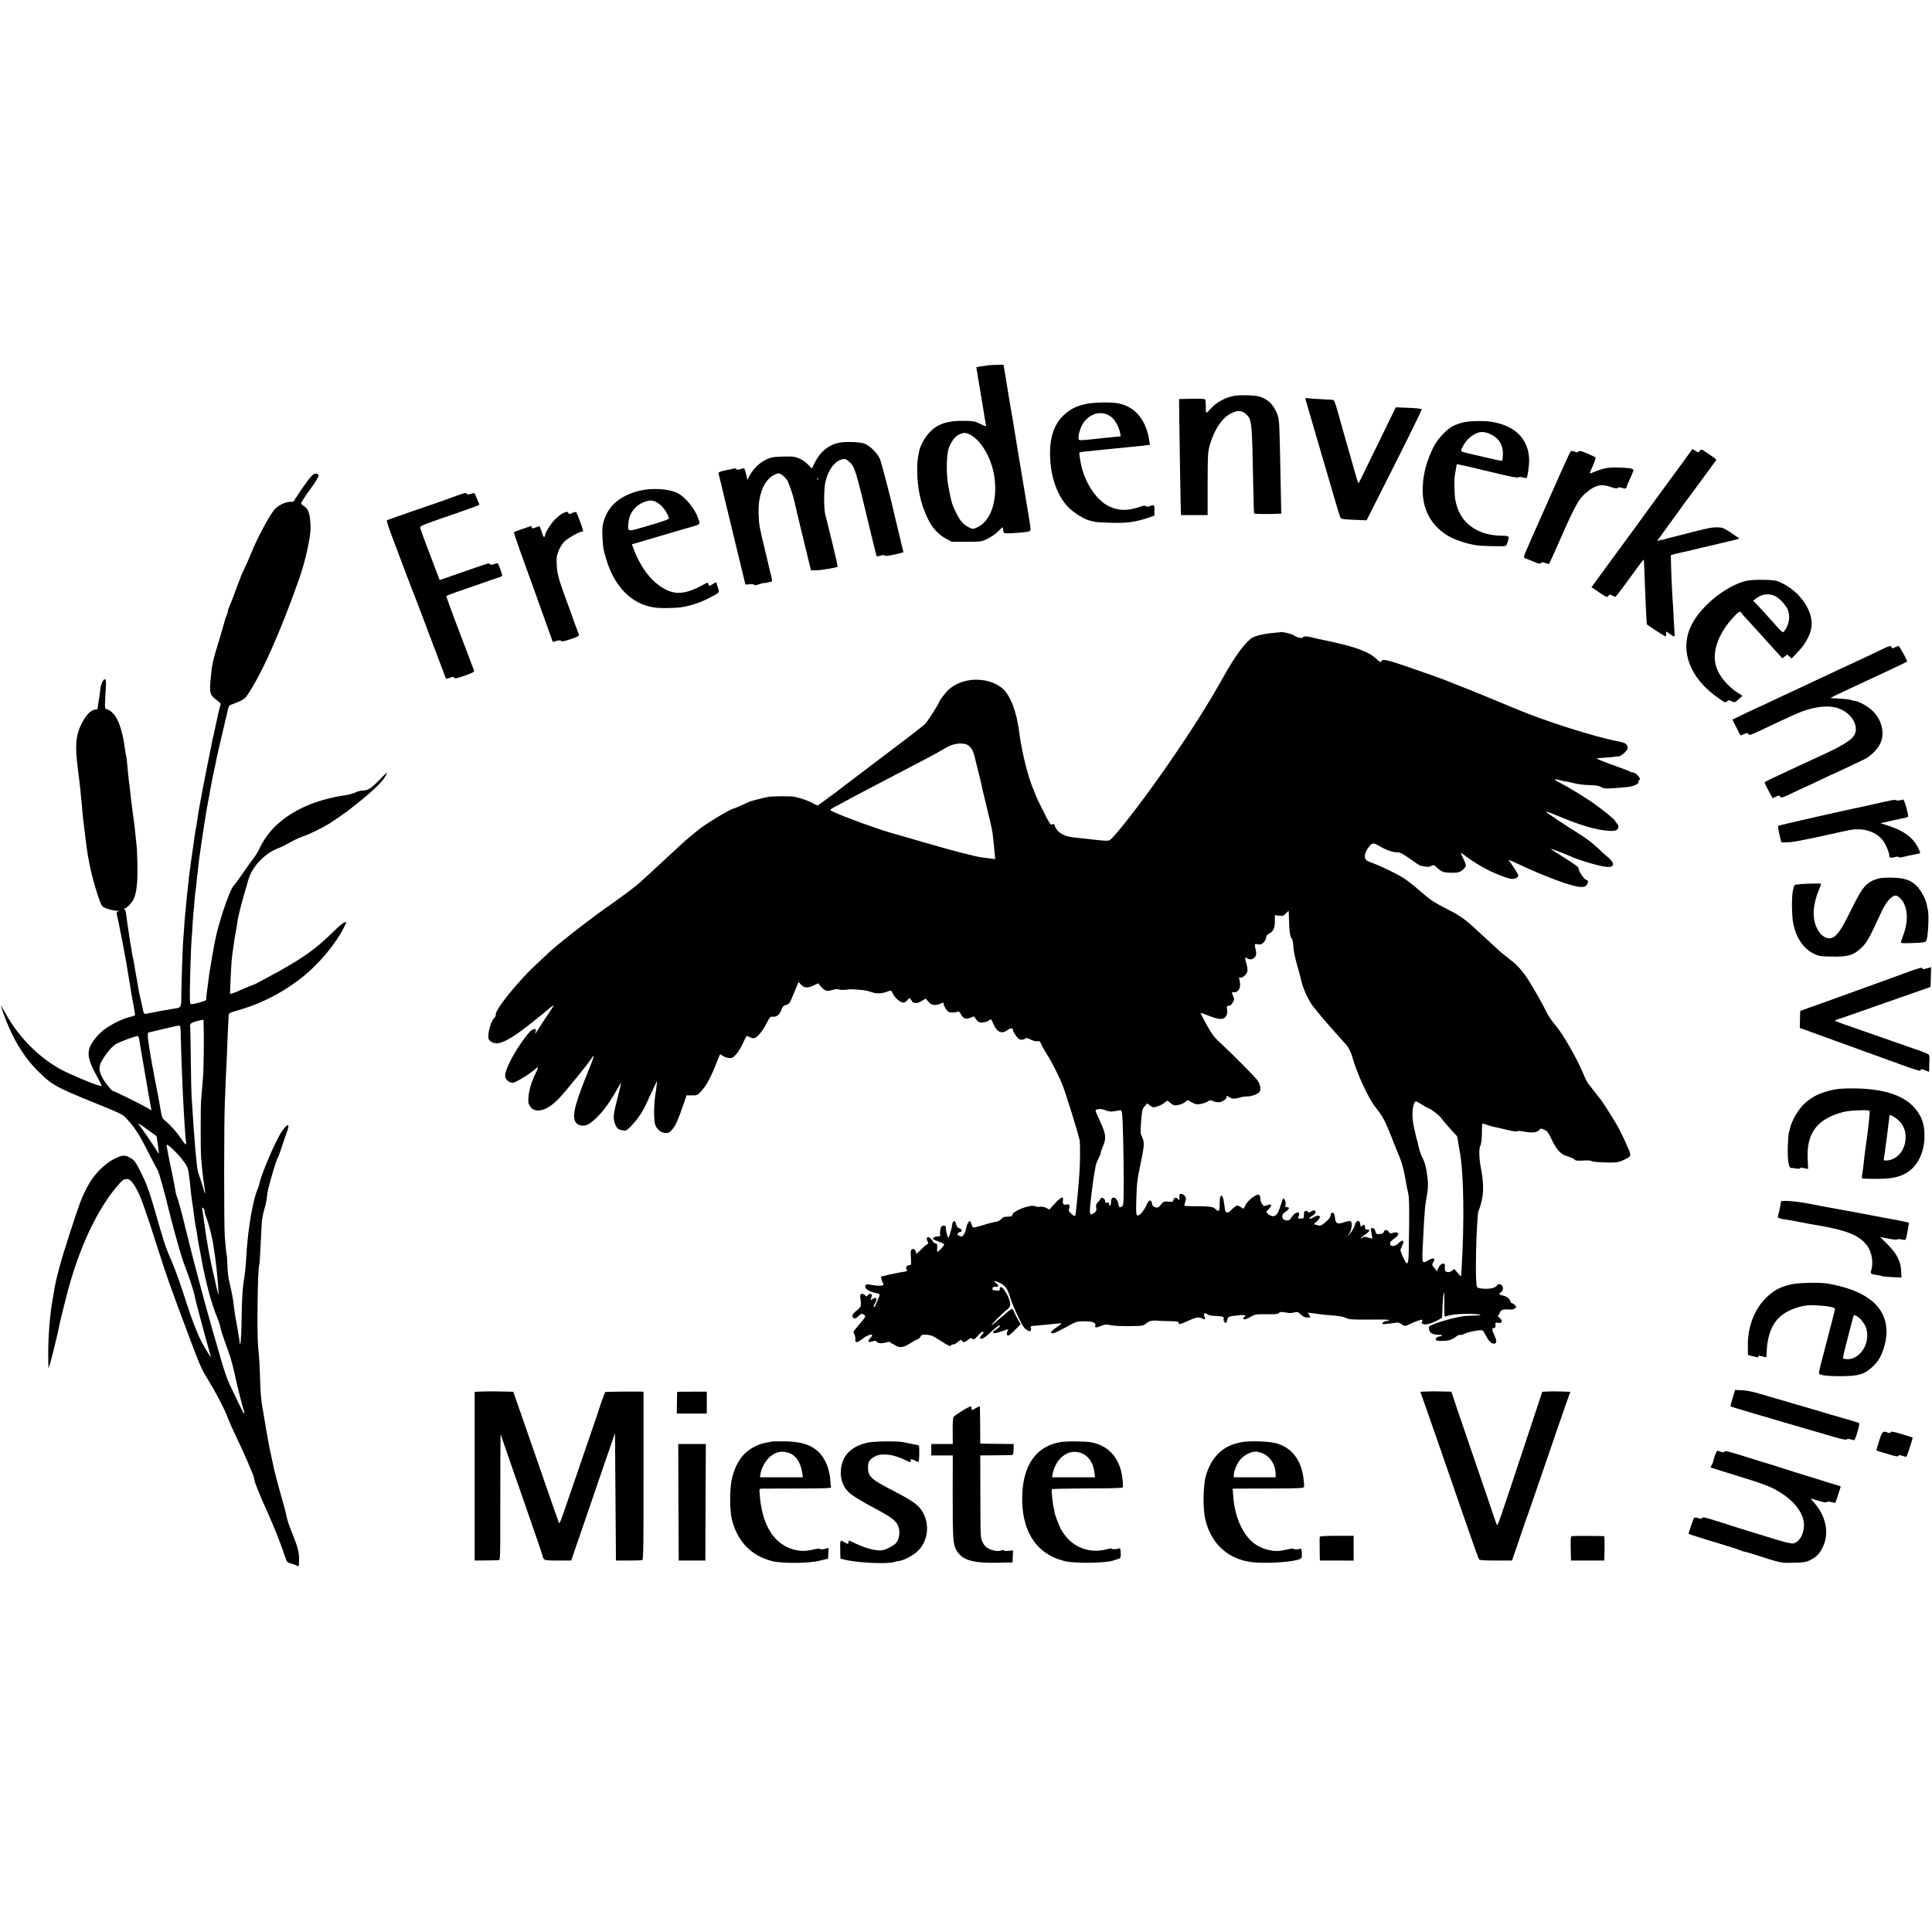 <?xml version="1.0" standalone="no"?>
<!DOCTYPE svg PUBLIC "-//W3C//DTD SVG 20010904//EN"
 "http://www.w3.org/TR/2001/REC-SVG-20010904/DTD/svg10.dtd">
<svg version="1.0" xmlns="http://www.w3.org/2000/svg"
 width="2031pt" height="2031pt" viewBox="0 0 2031 2031"
 preserveAspectRatio="xMidYMid meet">
<g transform="translate(0,2031) scale(0.1,-0.1)"
fill="#000000" stroke="none">
<path d="M10382 16469 c-29 -4 -68 -10 -86 -13 l-33 -6 9 -53 c5 -28 17 -104
28 -167 10 -63 25 -153 33 -200 8 -47 18 -107 22 -134 4 -27 9 -55 12 -62 3
-8 -21 0 -59 18 -58 30 -71 32 -172 34 -180 3 -287 -34 -372 -130 -42 -46 -87
-128 -99 -178 -19 -87 -23 -124 -23 -208 0 -187 37 -359 108 -506 49 -102 111
-171 192 -215 l63 -34 155 0 c153 0 156 0 221 31 39 19 86 52 113 79 25 27 47
45 47 41 1 -3 3 -10 4 -16 1 -5 3 -19 4 -29 1 -18 8 -19 94 -16 50 3 114 8
142 12 55 9 55 10 41 93 -4 25 -9 56 -11 70 -2 14 -23 135 -45 270 -23 135
-43 256 -45 270 -2 14 -20 120 -39 235 -19 116 -37 224 -39 240 -3 17 -13 73
-22 125 -9 52 -18 106 -20 120 -2 14 -6 39 -9 55 -7 39 -27 164 -31 190 -1 11
-6 36 -9 55 l-7 35 -57 0 c-31 0 -81 -3 -110 -6z m-184 -728 c115 -59 223
-243 253 -430 40 -250 -29 -469 -170 -541 -50 -25 -57 -25 -105 1 -50 27 -80
61 -120 139 -47 92 -53 112 -86 285 -24 126 -22 335 4 405 26 68 62 117 103
139 48 25 75 26 121 2z"/>
<path d="M12975 16149 c-98 -18 -190 -70 -254 -141 -18 -21 -36 -38 -40 -38
-3 0 -6 29 -5 65 0 35 -3 69 -6 75 -5 7 -53 10 -141 8 l-134 -3 2 -200 c2
-221 14 -917 17 -980 l1 -40 140 0 140 0 0 330 c1 315 2 334 24 410 48 166
135 291 231 334 65 30 103 27 145 -10 66 -59 66 -58 80 -772 2 -148 7 -271 9
-275 3 -6 137 -8 253 -3 l32 1 -4 208 c-15 780 -15 771 -35 830 -35 100 -96
163 -185 192 -44 15 -208 20 -270 9z"/>
<path d="M13724 16112 c3 -9 34 -116 69 -237 36 -121 67 -229 70 -240 3 -11
35 -121 72 -245 36 -124 85 -288 107 -365 22 -77 44 -146 48 -154 10 -18 19
-20 160 -26 l116 -5 293 581 c161 319 290 583 287 586 -8 8 -56 13 -172 17
l-101 4 -18 -37 c-10 -20 -19 -38 -20 -41 -1 -3 -63 -131 -139 -285 -76 -154
-154 -315 -174 -357 -20 -43 -39 -78 -42 -78 -3 0 -20 55 -39 123 -19 67 -40
142 -47 167 -7 25 -25 86 -39 135 -14 50 -29 104 -34 120 -5 17 -28 98 -51
181 -37 134 -44 150 -63 151 -12 1 -74 4 -137 8 -63 3 -123 8 -133 10 -13 2
-16 -1 -13 -13z"/>
<path d="M11399 16060 c-91 -23 -150 -54 -209 -107 -121 -109 -169 -278 -146
-518 18 -188 88 -359 190 -461 59 -59 170 -126 228 -138 12 -3 34 -8 48 -12
14 -3 93 -8 175 -10 163 -4 253 9 380 51 l70 24 1 55 c2 60 -4 65 -50 45 -19
-9 -29 -9 -39 0 -11 8 -25 7 -58 -5 -134 -47 -230 -46 -336 6 -127 63 -250
248 -288 436 -16 77 -22 125 -16 128 6 4 79 12 171 21 25 2 70 7 100 10 30 3
73 8 95 10 105 10 173 16 205 20 19 2 64 7 100 10 36 4 66 8 68 9 1 2 -5 39
-13 82 -41 196 -149 318 -315 353 -80 17 -281 12 -361 -9z m274 -126 c45 -31
91 -110 102 -175 l7 -36 -74 -7 c-40 -4 -93 -9 -118 -12 -25 -2 -63 -6 -85 -9
-133 -15 -165 -16 -166 -3 -4 31 -1 48 16 100 47 152 204 221 318 142z"/>
<path d="M15393 15872 c-37 -7 -90 -26 -118 -40 -67 -36 -152 -124 -198 -208
-39 -68 -90 -209 -101 -275 -3 -19 -8 -47 -12 -64 -3 -16 -6 -65 -8 -109 -6
-223 93 -402 279 -506 77 -43 216 -86 309 -95 53 -6 221 -9 277 -6 9 1 21 17
27 40 21 67 20 68 -62 69 -265 4 -444 141 -486 372 -12 65 -15 223 -5 270 2
13 7 42 11 65 3 22 7 42 9 44 4 4 114 -21 440 -100 129 -31 202 -44 206 -38 4
7 18 7 45 0 21 -6 40 -8 42 -6 11 11 28 135 27 192 -6 217 -145 358 -395 399
-69 12 -220 10 -287 -4z m250 -116 c105 -38 160 -117 156 -225 -1 -34 -5 -64
-9 -66 -3 -2 -82 15 -175 37 -94 22 -174 41 -180 42 -86 20 -85 18 -59 69 31
59 67 98 118 128 56 32 91 35 149 15z"/>
<path d="M8811 15654 c-103 -23 -190 -95 -244 -204 l-32 -65 -42 42 c-39 39
-89 68 -138 79 -40 10 -204 5 -246 -6 -92 -25 -183 -101 -230 -192 l-22 -43
-14 63 c-12 51 -18 62 -31 58 -52 -16 -72 -17 -72 -7 0 7 -9 9 -23 6 -13 -4
-30 -7 -38 -9 -101 -18 -130 -28 -125 -44 3 -9 25 -102 50 -207 25 -104 88
-363 139 -575 l93 -385 47 3 c27 2 47 -1 47 -7 0 -6 16 -4 40 4 22 8 43 14 45
14 20 -1 96 15 100 20 2 4 0 25 -6 47 -5 21 -33 140 -63 264 -67 278 -66 274
-71 390 -9 212 59 375 176 424 33 14 38 13 67 -4 17 -11 42 -36 56 -57 21 -33
67 -168 80 -237 2 -11 14 -61 26 -111 12 -49 24 -99 26 -110 2 -11 30 -126 62
-255 l57 -235 55 0 c48 0 216 27 225 37 3 3 -16 89 -40 188 -18 71 -86 350
-91 370 -14 59 -13 257 1 324 27 129 94 224 173 246 33 9 40 7 72 -19 66 -53
72 -72 235 -756 32 -132 59 -241 60 -243 2 -2 20 1 41 7 25 7 40 7 44 1 6 -10
95 5 171 27 l26 8 -43 180 c-24 99 -46 189 -48 200 -25 120 -139 561 -155 598
-30 69 -114 150 -174 167 -60 16 -202 19 -266 4z m-214 -386 c-3 -8 -6 -5 -6
6 -1 11 2 17 5 13 3 -3 4 -12 1 -19z"/>
<path d="M17769 15558 c-13 -18 -60 -82 -104 -143 -45 -60 -259 -353 -475
-650 -217 -297 -398 -544 -403 -550 -4 -5 -19 -25 -32 -44 l-25 -34 82 -55
c76 -51 82 -53 95 -37 11 16 16 17 40 5 16 -8 31 -14 34 -15 4 0 54 65 113
145 58 80 114 156 123 169 10 13 28 38 41 54 12 17 22 27 23 21 2 -28 7 -150
13 -314 8 -204 16 -364 19 -365 1 -1 44 -29 94 -63 51 -34 97 -62 102 -62 4 0
7 11 6 25 -2 14 -1 25 2 25 2 0 19 -11 37 -25 39 -29 56 -32 51 -7 -1 9 -6 82
-10 162 -4 80 -8 161 -10 180 -6 64 -18 334 -19 415 l-1 80 50 13 c52 13 73
17 115 26 14 3 43 10 65 16 22 5 139 33 260 61 121 28 222 53 224 55 5 5 10 2
-84 65 -71 47 -86 54 -135 55 -30 1 -71 -2 -90 -7 -19 -4 -46 -10 -60 -13 -14
-2 -97 -23 -185 -46 -88 -22 -170 -43 -182 -46 -12 -2 -34 -9 -48 -14 -14 -5
-25 -7 -25 -5 0 2 -11 0 -25 -5 -14 -5 -25 -8 -25 -7 0 1 50 70 110 152 61 83
130 177 152 210 23 33 44 62 48 65 4 4 248 336 305 415 11 17 17 11 -75 74
-73 51 -75 52 -91 32 -16 -19 -16 -19 -46 0 l-31 20 -23 -33z"/>
<path d="M16594 15563 c-7 -11 -15 -11 -41 -1 -21 8 -36 9 -42 3 -5 -6 -54
-111 -109 -235 -55 -124 -109 -246 -121 -272 -11 -27 -30 -69 -42 -95 -12 -27
-27 -61 -35 -78 -7 -16 -54 -121 -103 -233 -87 -197 -89 -203 -68 -211 12 -5
53 -21 91 -36 55 -23 70 -25 76 -14 8 11 15 11 45 0 20 -7 38 -11 40 -9 2 2
59 127 125 278 163 368 193 419 293 493 81 61 137 70 232 37 43 -15 61 -17 71
-9 10 8 22 8 45 0 33 -11 49 -8 49 12 1 7 18 48 39 92 21 44 35 83 32 88 -13
13 -53 19 -154 22 -108 3 -153 -4 -242 -40 -32 -13 -60 -23 -62 -21 -2 2 13
38 32 81 20 43 32 82 27 87 -4 4 -44 23 -89 42 -65 27 -82 30 -89 19z"/>
<path d="M3247 15273 c-54 -71 -157 -223 -157 -232 0 -3 -19 -7 -43 -7 -49 -2
-110 -30 -153 -71 -48 -46 -187 -302 -249 -458 -15 -38 -47 -111 -71 -162 -24
-50 -44 -95 -44 -98 0 -4 -6 -21 -14 -38 -8 -18 -28 -70 -44 -117 -16 -47 -42
-112 -56 -144 -14 -33 -24 -61 -22 -64 3 -2 -1 -16 -8 -31 -7 -14 -19 -48 -26
-76 -6 -27 -32 -113 -55 -190 -69 -221 -78 -265 -91 -415 -13 -147 -7 -168 65
-220 28 -20 45 -39 41 -45 -6 -8 -35 -132 -75 -322 -3 -13 -7 -31 -9 -40 -6
-25 -103 -510 -110 -553 -7 -42 -12 -69 -32 -175 -8 -44 -17 -100 -20 -125 -3
-25 -7 -52 -9 -60 -2 -8 -6 -28 -9 -45 -2 -16 -7 -48 -11 -70 -3 -22 -8 -56
-10 -75 -3 -19 -9 -66 -15 -105 -11 -72 -14 -95 -25 -180 -3 -27 -8 -63 -10
-80 -4 -31 -12 -106 -20 -185 -4 -42 -9 -97 -20 -210 -3 -25 -7 -83 -10 -130
-4 -47 -8 -110 -10 -140 -6 -77 -17 -422 -19 -564 -1 -133 2 -128 -88 -141
-54 -8 -189 -33 -245 -45 -61 -14 -61 -15 -73 48 -6 31 -17 82 -25 113 -8 30
-19 84 -24 120 -6 35 -13 76 -16 92 -3 15 -7 39 -10 55 -3 15 -10 56 -15 91
-6 36 -12 67 -14 70 -2 3 -7 26 -10 51 -3 25 -8 56 -11 70 -3 14 -7 39 -10 55
-13 94 -16 115 -25 170 -5 33 -11 80 -14 104 -2 24 -10 47 -17 52 -11 7 -11 9
2 9 17 0 70 53 90 90 33 65 46 166 44 347 -2 98 -5 198 -9 223 -3 25 -8 72
-11 105 -7 76 -11 115 -30 245 -8 58 -17 130 -20 160 -9 91 -16 144 -20 170
-3 14 -7 57 -10 95 -8 95 -16 169 -20 176 -2 3 -7 28 -10 55 -33 257 -97 399
-192 428 -21 7 -22 10 -17 114 3 59 7 123 8 142 5 64 -13 80 -38 32 -8 -15
-17 -46 -20 -67 -3 -22 -8 -60 -11 -85 -3 -25 -9 -58 -12 -75 -3 -16 -6 -38
-7 -47 0 -10 -5 -17 -11 -17 -48 5 -104 -45 -153 -140 -66 -125 -76 -239 -43
-487 11 -82 22 -180 26 -219 3 -38 8 -86 10 -105 3 -19 7 -69 10 -110 4 -41 8
-86 10 -100 2 -14 7 -50 10 -80 7 -68 33 -266 40 -300 3 -14 10 -52 16 -85 22
-121 93 -363 125 -427 11 -21 29 -32 82 -47 37 -11 78 -18 92 -15 23 4 24 4 3
-5 -19 -9 -20 -14 -12 -48 9 -35 22 -99 34 -163 2 -14 9 -45 14 -70 5 -25 15
-74 21 -110 6 -36 16 -85 20 -110 5 -25 12 -61 14 -80 3 -19 12 -73 20 -120 8
-47 18 -104 21 -128 3 -23 15 -89 26 -145 10 -56 19 -107 19 -114 0 -6 -15
-15 -32 -18 -105 -22 -258 -101 -333 -172 -51 -47 -104 -124 -116 -166 -21
-80 -3 -142 95 -320 21 -38 36 -70 34 -73 -10 -9 -194 62 -370 144 -253 118
-500 358 -643 625 -25 45 -45 79 -45 76 0 -3 9 -32 20 -65 87 -254 210 -464
360 -615 151 -152 195 -177 595 -339 259 -104 305 -126 335 -158 69 -74 96
-110 153 -204 9 -14 53 -98 98 -185 44 -87 84 -162 89 -168 9 -13 70 -230 115
-415 20 -80 42 -167 50 -195 7 -27 30 -108 50 -180 20 -71 49 -164 65 -205 49
-128 99 -279 105 -318 3 -20 28 -120 56 -222 27 -102 52 -192 54 -200 24 -89
55 -199 60 -215 13 -38 -56 71 -99 155 -46 90 -104 240 -156 405 -65 202 -122
362 -159 445 -56 124 -78 192 -171 517 -59 207 -95 305 -158 426 -48 94 -62
112 -100 134 -58 34 -84 33 -167 -8 -109 -52 -226 -175 -292 -304 -59 -116
-74 -157 -181 -485 -95 -290 -144 -473 -167 -620 -3 -19 -7 -46 -10 -60 -30
-161 -49 -396 -48 -590 0 -58 1 -121 3 -140 1 -28 88 312 115 455 3 17 20 84
36 150 17 66 32 127 34 135 99 396 247 754 420 1015 69 105 170 224 191 226 5
0 17 2 27 4 30 6 71 -40 114 -127 41 -81 91 -224 228 -653 79 -247 111 -337
296 -832 125 -335 145 -383 212 -490 85 -138 178 -316 213 -411 14 -37 46
-110 71 -162 96 -200 203 -445 203 -465 0 -33 44 -145 152 -385 66 -147 137
-329 180 -460 13 -40 19 -46 59 -57 24 -7 52 -17 62 -23 12 -7 17 -7 18 2 10
119 0 167 -62 322 -44 109 -65 171 -74 226 -3 19 -17 71 -30 115 -22 73 -81
292 -90 333 -4 19 -44 205 -51 237 -11 50 -42 231 -60 340 -2 17 -9 53 -14 80
-15 87 -20 136 -26 305 -5 167 -6 181 -21 350 -13 151 -4 825 12 850 4 6 11
122 21 335 2 61 6 121 8 135 10 64 18 98 31 140 8 25 17 70 20 100 3 30 9 71
14 90 45 171 82 292 99 325 11 22 31 76 45 120 14 44 37 111 51 149 40 106 11
105 -61 -3 -55 -84 -202 -425 -223 -521 -7 -30 -18 -66 -26 -80 -13 -28 -39
-122 -49 -180 -3 -19 -8 -42 -10 -50 -4 -15 -7 -32 -20 -120 -12 -81 -14 -94
-19 -145 -9 -87 -16 -167 -21 -265 -3 -52 -10 -120 -15 -150 -20 -116 -28
-228 -31 -489 -2 -147 -13 -265 -19 -206 -1 11 -3 28 -5 38 -2 10 -9 51 -15
90 -7 40 -14 81 -16 92 -8 38 -13 70 -19 115 -14 111 -18 136 -22 155 -5 28
-20 98 -37 172 -7 33 -14 99 -15 145 -1 45 -4 92 -6 103 -6 29 -13 96 -22 205
-9 111 -9 1221 1 1425 3 77 9 199 11 270 3 72 8 166 10 210 2 44 7 155 10 247
4 92 8 175 9 184 2 12 29 25 97 43 248 70 485 193 690 359 164 132 337 340
420 504 16 31 29 59 29 62 0 2 -10 2 -21 -1 -12 -4 -58 -42 -103 -86 -168
-165 -268 -242 -470 -362 -70 -41 -129 -75 -130 -75 -2 0 -57 -29 -121 -65
-65 -36 -121 -65 -125 -65 -4 0 -52 -20 -106 -43 -55 -24 -110 -47 -123 -50
l-23 -6 6 157 c8 173 11 211 27 322 13 93 16 112 28 177 6 29 13 74 16 100 8
55 36 170 72 293 13 47 33 116 44 153 39 138 178 282 319 332 25 9 75 34 112
55 36 22 99 52 140 66 82 30 184 79 273 132 55 33 224 152 251 177 6 5 29 24
50 40 126 98 249 213 281 262 19 30 33 56 31 59 -3 2 -37 -30 -77 -72 -87 -90
-123 -114 -176 -114 -22 0 -57 -9 -78 -20 -21 -11 -72 -25 -115 -31 -105 -14
-257 -53 -350 -90 -268 -106 -448 -261 -547 -474 -15 -33 -44 -80 -65 -105
-20 -25 -67 -90 -104 -145 -38 -55 -78 -111 -91 -125 -26 -28 -49 -78 -93
-200 -30 -82 -86 -268 -96 -320 -3 -14 -8 -36 -11 -50 -9 -37 -43 -229 -50
-275 -3 -22 -7 -49 -10 -60 -2 -11 -7 -42 -10 -70 -3 -27 -7 -59 -9 -70 -6
-32 -20 -159 -18 -166 2 -9 -133 -48 -155 -45 -17 3 -18 14 -17 147 1 153 14
520 19 548 1 9 6 71 9 139 4 67 9 132 11 143 2 11 7 62 10 112 4 50 8 94 10
97 1 3 6 40 10 83 3 43 8 86 10 95 1 9 6 46 9 82 4 36 8 75 10 85 4 24 15 97
21 146 3 20 13 92 24 160 11 68 22 140 25 159 3 19 12 71 20 115 9 44 18 96
21 115 3 19 10 55 15 80 5 25 12 56 14 70 2 14 12 59 21 100 9 41 19 89 21
105 3 17 30 134 60 260 30 127 58 246 62 265 7 29 14 37 47 48 73 25 125 53
141 75 151 211 353 659 557 1237 65 182 124 447 122 545 -3 134 -23 200 -69
224 -14 8 -27 20 -30 27 -3 7 32 64 77 126 118 162 128 188 72 188 -17 0 -36
-16 -68 -57z m-1107 -5690 c6 -184 2 -530 -8 -628 -6 -71 -15 -166 -18 -210
-6 -92 -6 -525 0 -600 11 -137 20 -217 36 -319 10 -64 6 -89 -5 -34 -4 18 -20
70 -36 116 -36 103 -34 91 -54 302 -2 19 -6 76 -10 125 -4 50 -8 106 -10 125
-2 19 -6 91 -10 160 -4 69 -9 141 -11 160 -2 19 -6 188 -8 375 -2 187 -5 345
-6 350 -8 40 1 51 58 67 69 19 82 20 82 11z m-240 -145 c2 -130 15 -485 25
-678 11 -215 26 -436 31 -462 6 -34 -13 -18 -54 45 -42 63 -111 141 -168 188
-28 22 -33 36 -47 120 -9 52 -19 108 -22 124 -34 172 -67 346 -71 373 -3 19
-13 80 -23 135 -9 56 -17 117 -17 136 l1 35 155 37 c85 21 162 38 171 38 15 1
17 -13 19 -91z m-434 -65 c3 -27 8 -57 10 -68 4 -19 7 -37 19 -110 17 -103 57
-334 61 -355 2 -14 7 -40 10 -59 3 -18 8 -43 10 -55 2 -11 7 -36 10 -55 l7
-35 -44 27 c-53 32 -346 177 -358 177 -17 0 -91 93 -120 151 -44 89 -34 132
58 255 25 34 65 73 88 88 39 23 203 84 230 85 7 1 15 -20 19 -46z m88 -940
l92 -67 15 -100 c10 -61 11 -93 5 -81 -29 50 -181 273 -199 293 -35 38 -9 24
87 -45z m267 -208 c52 -48 117 -127 140 -170 19 -35 24 -61 44 -260 4 -33 8
-71 10 -85 2 -14 7 -47 11 -75 3 -27 8 -57 9 -65 2 -9 6 -43 10 -75 4 -33 11
-76 15 -95 5 -19 11 -55 14 -80 3 -25 13 -81 21 -124 8 -44 17 -91 20 -105 46
-259 109 -492 173 -643 11 -25 23 -62 26 -81 5 -32 36 -125 96 -290 17 -48 49
-168 65 -247 20 -96 67 -283 92 -362 3 -10 2 -18 -1 -18 -4 0 -34 57 -67 128
-33 70 -74 154 -89 187 -26 55 -62 161 -110 335 -11 36 -39 135 -64 220 -77
265 -218 797 -271 1018 -3 9 -9 37 -16 62 -6 25 -12 52 -14 60 -13 57 -68 258
-75 270 -4 8 -11 31 -14 50 -10 63 -16 93 -37 195 -12 55 -23 109 -25 120 -2
11 -6 31 -9 45 -5 25 -9 44 -21 109 -8 40 1 37 67 -24z m329 -646 c0 -10 4
-28 9 -41 34 -83 73 -236 86 -333 4 -29 15 -106 20 -135 13 -85 38 -376 31
-370 -2 3 -11 37 -20 75 -8 39 -24 111 -36 160 -41 178 -64 310 -95 535 -9 63
-17 123 -20 133 -3 15 -1 16 11 6 8 -6 14 -20 14 -30z"/>
<path d="M6718 15150 c-202 -51 -326 -158 -373 -324 -13 -46 -16 -82 -12 -160
6 -112 9 -131 39 -231 85 -292 269 -477 505 -511 72 -11 243 -7 309 6 93 18
183 49 265 92 119 61 115 55 94 117 l-17 52 -35 -21 c-42 -24 -39 -24 -46 0
-5 20 -8 19 -69 -15 -151 -82 -258 -98 -362 -51 -147 66 -275 222 -354 433
l-19 51 126 37 c187 56 458 134 526 154 62 17 67 25 48 71 -4 8 -7 17 -8 20
-28 91 -135 219 -215 258 -94 45 -269 55 -402 22z m178 -116 c58 -28 121 -108
136 -173 2 -9 -57 -31 -209 -75 -237 -70 -223 -72 -217 24 7 103 71 188 171
225 51 18 78 18 119 -1z"/>
<path d="M4765 15086 c-66 -24 -127 -46 -135 -49 -8 -3 -136 -47 -285 -98
-148 -51 -273 -95 -278 -99 -4 -4 17 -71 47 -151 159 -422 217 -576 225 -594
5 -11 51 -130 102 -265 50 -135 125 -333 166 -440 40 -107 76 -200 78 -207 3
-10 13 -9 44 2 34 12 40 12 45 0 4 -12 26 -7 111 22 83 30 104 41 99 53 -3 8
-15 38 -25 65 -10 28 -31 84 -47 125 -138 359 -224 591 -220 596 3 2 50 20
104 39 55 19 171 60 259 90 88 31 175 61 193 66 17 6 32 14 32 19 0 9 -40 122
-46 128 -1 2 -19 -1 -40 -8 -29 -10 -38 -10 -44 0 -8 14 3 17 -341 -103 l-187
-65 -101 266 c-56 146 -103 274 -104 285 -2 19 31 32 413 163 119 41 210 75
210 77 0 6 -48 118 -52 122 -3 3 -19 0 -37 -6 -24 -9 -35 -9 -44 0 -14 14 -1
17 -142 -33z"/>
<path d="M5912 14912 c-18 -10 -51 -36 -73 -57 -42 -40 -109 -145 -109 -170 0
-26 -18 -25 -25 2 -3 15 -13 42 -20 60 l-14 33 -40 -15 c-36 -12 -41 -12 -41
0 0 8 -2 15 -3 15 -9 0 -179 -59 -184 -64 -3 -3 29 -99 70 -213 68 -187 191
-528 298 -829 l40 -112 41 11 c29 7 42 7 47 -1 5 -9 34 -3 100 19 75 26 91 34
86 48 -4 9 -26 70 -50 136 -23 66 -52 147 -65 180 -96 261 -112 318 -117 408
-4 79 -2 100 17 151 12 32 38 76 57 97 33 36 159 109 189 109 8 0 14 4 14 9 0
14 -62 185 -72 195 -5 6 -21 3 -42 -7 -29 -14 -35 -14 -40 -1 -7 18 -23 17
-64 -4z"/>
<path d="M18358 14204 c-223 -53 -500 -284 -589 -491 -110 -257 2 -539 296
-742 68 -48 75 -50 90 -35 15 15 19 16 49 2 31 -15 32 -15 73 21 l41 37 -47
29 c-102 65 -193 170 -226 265 -56 157 16 363 188 543 48 50 61 56 74 33 4 -8
35 -43 68 -78 54 -58 133 -145 243 -268 22 -25 58 -64 80 -88 l39 -43 25 20
26 20 23 -20 24 -21 68 72 c80 83 133 185 141 267 17 179 -145 392 -359 474
-45 17 -260 19 -327 3z m305 -161 c43 -22 107 -90 128 -136 32 -72 19 -162
-33 -231 -17 -22 -15 -24 -138 114 -41 47 -101 112 -132 145 l-58 60 27 21
c60 50 142 60 206 27z"/>
<path d="M13457 13664 c-1 -1 -36 -4 -77 -8 -88 -7 -184 -30 -220 -53 -68 -44
-179 -194 -291 -395 -169 -303 -345 -581 -617 -973 -250 -361 -551 -747 -592
-760 -11 -4 -46 -4 -78 0 -31 3 -76 8 -99 10 -24 3 -62 7 -85 10 -24 2 -68 7
-98 10 -85 8 -145 32 -180 71 -16 19 -30 41 -30 49 0 20 -19 29 -34 16 -10 -8
-29 23 -89 143 -43 85 -77 157 -77 160 0 3 -9 25 -19 49 -60 132 -131 414
-156 617 -26 216 -96 397 -179 465 -156 127 -424 118 -568 -19 -32 -31 -98
-118 -98 -130 0 -14 -115 -195 -143 -224 -18 -19 -156 -127 -307 -240 -151
-114 -277 -209 -280 -212 -3 -3 -77 -59 -165 -125 -88 -66 -166 -126 -174
-133 -8 -7 -26 -21 -40 -30 -14 -9 -57 -41 -95 -70 -38 -29 -72 -51 -75 -50
-3 2 -29 15 -56 30 -49 25 -127 51 -190 63 -36 6 -205 6 -255 0 -47 -7 -200
-45 -219 -56 -25 -13 -152 -69 -158 -69 -31 0 -323 -178 -388 -237 -11 -10
-40 -34 -65 -54 -25 -20 -58 -49 -75 -64 -16 -15 -55 -50 -85 -78 -30 -28
-104 -96 -165 -153 -60 -56 -123 -114 -140 -129 -16 -15 -47 -43 -68 -62 -36
-34 -186 -147 -302 -228 -208 -145 -490 -363 -635 -490 -27 -24 -171 -160
-234 -221 -6 -6 -43 -46 -83 -90 -150 -165 -266 -324 -261 -358 2 -12 -7 -30
-19 -41 -37 -35 -74 -185 -54 -222 5 -11 24 -26 42 -33 71 -30 186 30 424 221
72 57 139 112 150 122 11 10 33 28 49 40 25 18 21 9 -25 -59 -30 -43 -78 -117
-108 -164 -29 -47 -50 -76 -46 -65 14 38 11 50 -10 47 -27 -5 -48 -25 -105
-102 -111 -150 -200 -323 -200 -389 0 -37 40 -74 80 -73 31 1 176 89 232 140
15 14 30 24 32 21 3 -2 -6 -27 -20 -54 -45 -92 -72 -181 -78 -252 -5 -62 -3
-75 17 -104 54 -81 181 -46 303 84 72 75 311 370 345 425 33 52 24 14 -22
-100 -145 -358 -179 -476 -158 -552 17 -63 102 -79 166 -31 97 74 183 180 275
345 26 47 48 81 48 77 0 -5 -12 -54 -26 -110 -14 -56 -28 -110 -30 -119 -2
-10 -6 -28 -9 -40 -19 -76 -17 -127 4 -172 22 -45 30 -51 86 -60 25 -5 36 2
80 47 58 60 100 118 141 197 15 30 29 57 29 60 1 4 50 110 93 200 10 22 11 20
6 -20 -2 -25 -7 -56 -9 -70 -24 -131 -25 -322 -2 -367 24 -46 64 -73 108 -73
33 0 42 6 73 46 34 44 56 96 114 264 l29 85 58 0 c56 0 58 1 101 50 61 68 104
154 185 364 9 21 11 22 27 9 23 -20 71 -35 99 -30 33 5 87 74 124 158 18 41
36 74 40 74 4 0 19 -6 33 -14 15 -8 35 -12 46 -9 33 9 83 69 125 149 37 73 43
79 68 76 40 -5 71 19 91 71 13 36 23 47 46 52 37 8 39 11 91 136 l43 106 27
-28 c33 -36 74 -38 135 -7 l44 21 32 -37 c39 -43 63 -50 121 -32 29 9 51 10
68 4 13 -5 44 -6 69 -3 25 4 50 6 55 6 111 -5 168 -13 201 -25 68 -27 126 -25
206 9 12 5 21 -2 33 -29 22 -46 79 -96 110 -96 14 0 32 11 44 27 21 25 22 26
36 7 8 -10 15 -22 15 -25 0 -4 12 -9 28 -12 18 -4 41 2 70 20 l44 25 27 -32
c31 -37 67 -44 120 -24 40 17 41 17 41 3 0 -25 33 -77 55 -87 22 -10 55 -9 96
3 10 4 21 -7 32 -30 20 -43 56 -54 103 -32 33 16 33 16 51 -14 10 -16 28 -32
41 -36 31 -7 82 4 103 23 16 15 19 12 39 -34 40 -93 88 -116 149 -72 38 28 61
26 61 -5 0 -7 14 -31 30 -53 23 -32 37 -42 58 -42 15 0 33 5 40 12 9 9 22 7
56 -10 27 -14 55 -21 71 -18 23 4 28 0 45 -40 11 -24 37 -70 58 -102 41 -61
123 -222 159 -312 37 -93 157 -478 182 -585 8 -34 6 -252 -3 -365 -11 -146
-16 -205 -21 -245 -2 -22 -7 -71 -11 -110 -3 -38 -9 -73 -13 -77 -4 -4 -21 5
-38 21 -29 26 -31 33 -23 60 10 35 0 46 -35 37 -26 -7 -38 13 -30 52 7 41 -28
24 -86 -40 l-57 -63 -36 18 c-22 10 -47 15 -62 11 -13 -3 -38 -1 -54 6 -52 21
-240 -53 -240 -96 0 -10 -13 -14 -45 -14 -36 0 -51 -5 -69 -25 -15 -16 -39
-27 -65 -31 -23 -3 -83 -19 -133 -35 -50 -15 -95 -26 -99 -23 -5 3 -12 18 -16
35 -5 16 -12 30 -18 31 -13 2 -33 -38 -40 -82 -3 -19 -14 -46 -24 -60 -17 -22
-22 -23 -46 -12 -22 10 -25 15 -15 27 7 8 19 15 27 15 23 0 11 35 -13 38 -15
2 -25 15 -33 43 -10 34 -15 38 -27 28 -8 -6 -14 -20 -14 -30 0 -28 -32 -139
-40 -139 -10 0 -30 80 -27 105 1 15 -4 20 -22 20 -20 0 -27 -7 -34 -34 -5 -19
-7 -45 -4 -57 3 -19 0 -22 -25 -22 -16 1 -36 -6 -44 -14 -14 -13 -8 -17 45
-37 33 -12 63 -26 66 -32 6 -8 -58 -79 -71 -79 -3 0 -4 19 -2 43 2 36 0 42
-18 45 -12 2 -26 14 -32 27 -15 32 -50 51 -58 31 -3 -8 0 -25 7 -37 10 -19 9
-24 -2 -27 -8 -3 -35 -27 -62 -53 -26 -27 -49 -49 -51 -49 -2 0 -7 11 -10 25
-7 28 -40 35 -49 10 -4 -8 -4 -46 -1 -85 4 -64 2 -70 -15 -70 -27 0 -47 -26
-32 -44 15 -18 7 -22 -54 -30 -27 -4 -85 -16 -129 -26 -43 -11 -80 -20 -82
-20 -7 0 8 -56 18 -68 26 -31 -34 -37 -141 -16 -23 5 -36 3 -41 -7 -20 -31 29
-67 113 -83 43 -8 43 -11 4 -96 -24 -53 -25 -55 -32 -48 -3 3 3 21 14 39 28
47 14 70 -25 44 -19 -12 -25 -13 -22 -4 4 8 9 22 13 31 10 26 -24 37 -41 13
-13 -18 -14 -18 -33 0 -31 27 -55 13 -47 -28 4 -17 6 -39 6 -47 0 -8 0 -24 -1
-35 0 -12 -19 -34 -45 -54 -45 -34 -56 -63 -28 -79 11 -6 24 -1 46 20 35 32
38 33 63 14 18 -13 16 -17 -34 -77 -29 -35 -59 -72 -68 -83 -13 -16 -13 -22
-2 -43 8 -14 12 -38 11 -54 -5 -40 16 -38 74 6 70 53 133 62 86 12 -38 -41
-28 -56 24 -37 16 6 30 7 33 2 16 -24 47 -29 96 -17 38 10 52 10 57 2 4 -7 11
-12 15 -12 4 0 21 -9 36 -19 43 -29 87 -22 158 24 34 22 68 40 74 40 7 0 20
12 30 26 16 24 21 26 71 22 44 -4 68 -14 139 -61 80 -54 115 -68 115 -48 0 5
8 8 18 7 9 -2 32 10 51 26 30 26 35 28 43 14 13 -22 30 -20 63 8 23 20 31 22
47 13 17 -10 25 -6 57 31 20 23 42 42 49 42 17 0 15 -11 -9 -36 -28 -30 -17
-49 19 -30 15 8 38 25 52 38 83 79 112 100 120 92 6 -6 -6 -19 -30 -34 -22
-14 -40 -28 -40 -32 0 -18 25 -17 89 6 l70 24 -10 -25 c-10 -26 -5 -43 13 -43
6 0 37 27 69 60 l59 60 -31 52 c-16 29 -35 65 -40 81 -6 15 -16 27 -22 27 -7
0 -50 -34 -97 -76 -127 -112 -155 -127 -65 -35 44 45 95 92 112 104 41 28 43
64 9 139 -39 84 -86 126 -86 77 0 -18 -4 -20 -37 -15 -21 3 -39 5 -40 6 -1 0
0 8 2 18 1 12 10 16 28 14 37 -4 41 13 11 37 -39 30 -27 32 33 6 61 -28 84
-59 114 -160 24 -81 121 -287 147 -314 9 -10 27 -24 40 -30 18 -10 23 -9 28 4
3 8 4 22 0 30 -4 10 1 15 17 16 12 1 33 2 47 4 14 1 57 5 95 9 39 3 91 9 118
12 26 3 47 3 47 0 0 -3 -25 -21 -55 -41 -60 -38 -75 -70 -27 -59 15 3 75 33
134 65 106 59 107 59 189 59 85 0 124 -16 113 -45 -9 -23 13 -25 58 -5 24 11
55 18 69 15 13 -2 42 -7 64 -10 52 -8 281 -8 308 1 11 3 29 15 40 25 24 22 67
31 122 25 22 -2 79 -5 128 -5 70 -1 87 -4 87 -16 0 -22 14 -19 100 20 82 37
118 43 150 23 25 -16 38 -2 21 24 -17 28 6 44 30 22 11 -10 42 -17 87 -18 77
-3 94 -10 85 -31 -6 -17 15 -48 27 -40 4 2 10 18 13 34 7 32 15 34 140 46 43
4 61 -5 37 -20 -15 -9 -12 -25 4 -25 8 0 37 12 63 27 45 26 55 28 168 27 93
-1 122 2 131 14 8 11 21 12 60 6 60 -10 61 -10 102 0 30 7 38 4 65 -22 18 -17
43 -31 57 -32 49 -4 52 -2 34 25 l-17 26 49 -6 c27 -3 60 -8 74 -10 14 -2 57
-7 95 -10 126 -10 157 -16 189 -32 26 -14 64 -16 245 -15 203 2 243 -2 170
-17 -18 -4 -35 -13 -37 -20 -4 -11 7 -13 54 -8 33 4 72 9 88 12 21 4 38 0 57
-14 36 -27 35 -27 110 9 35 16 76 31 91 34 25 4 27 3 18 -14 -24 -44 58 -43
144 1 34 17 62 33 64 34 2 1 5 60 7 131 3 70 8 131 12 135 5 5 7 -50 6 -121
-1 -72 1 -130 5 -130 4 1 33 7 65 15 64 15 242 18 297 5 28 -6 19 -8 -50 -10
-47 -1 -98 -4 -115 -6 -126 -19 -353 -88 -362 -111 -8 -22 5 -57 27 -71 11 -7
43 -13 71 -14 32 0 46 -4 37 -9 -7 -5 -20 -9 -29 -9 -20 0 -45 -28 -35 -38 13
-12 113 -11 153 3 20 7 48 23 62 35 13 11 30 19 38 16 8 -3 32 3 53 14 40 20
161 43 184 34 7 -3 24 -29 39 -59 28 -58 64 -89 91 -79 22 8 20 35 -7 92 -24
51 -25 72 -1 72 14 0 18 11 15 42 -2 14 3 17 27 12 44 -9 53 23 15 53 -15 13
-23 23 -17 23 7 0 15 11 18 25 8 32 38 44 96 39 30 -3 51 1 64 11 19 14 19 15
1 35 -10 11 -24 20 -30 20 -7 0 -16 11 -19 25 -6 23 -50 55 -78 55 -7 0 -20 5
-28 10 -13 8 -12 12 8 25 24 17 29 54 10 73 -15 15 -48 16 -48 1 0 -5 -17 -17
-37 -26 -43 -18 -156 -14 -175 5 -20 20 -16 457 7 757 1 17 5 37 8 45 56 142
62 259 23 462 -17 90 -20 192 -6 219 13 23 20 89 19 182 0 31 2 57 4 57 3 0
24 -7 47 -15 24 -8 57 -18 74 -21 17 -3 78 -17 136 -31 62 -15 105 -22 107
-16 2 6 27 5 68 -2 88 -17 141 -12 164 14 19 21 20 21 56 4 32 -15 43 -31 75
-99 51 -110 97 -160 168 -180 31 -9 62 -23 70 -30 17 -18 24 -18 128 -13 22 1
47 -2 55 -7 8 -4 48 -10 89 -12 163 -7 186 -5 242 21 95 46 93 37 38 162 -26
61 -69 148 -95 195 -42 76 -171 277 -185 290 -3 3 -28 34 -55 70 -28 36 -58
75 -68 87 -11 12 -34 58 -52 103 -68 164 -217 425 -296 515 -33 39 -74 98 -91
133 -46 98 -173 318 -222 386 -55 76 -103 125 -181 184 -33 25 -62 49 -65 52
-3 3 -25 23 -50 44 -25 22 -100 91 -168 154 -167 157 -213 191 -355 263 -149
76 -181 97 -298 200 -50 44 -121 100 -158 124 -76 49 -237 127 -330 161 -36
13 -68 29 -73 36 -19 31 -12 75 21 119 44 62 54 64 121 25 73 -43 139 -66 188
-66 31 0 56 -13 136 -70 54 -38 101 -70 105 -70 3 -1 25 -5 48 -9 31 -6 50 -4
70 6 25 13 29 12 67 -25 44 -41 67 -47 167 -47 46 1 64 6 93 28 20 16 36 37
36 48 0 11 -14 47 -31 82 -18 34 -25 57 -18 51 67 -52 149 -107 227 -151 101
-57 265 -123 307 -123 34 0 65 17 65 36 0 14 -47 90 -90 146 -20 25 -12 23 97
-28 277 -131 563 -236 646 -238 40 -1 52 3 67 22 19 24 17 52 -4 52 -20 0 -85
96 -80 116 4 15 -24 37 -145 113 -83 52 -151 96 -151 98 0 1 30 -8 68 -22 66
-25 84 -32 132 -53 104 -47 303 -106 387 -115 88 -10 94 39 13 104 -24 19 -72
63 -109 99 -36 36 -112 94 -169 130 -217 137 -374 242 -369 247 3 2 34 -7 69
-22 187 -78 266 -107 376 -139 122 -35 247 -51 288 -35 30 11 36 44 13 70 -10
12 -19 25 -19 28 0 11 -140 125 -230 188 -106 73 -256 164 -373 226 -46 24
-42 32 9 18 22 -6 55 -13 74 -16 19 -3 51 -10 70 -15 63 -16 114 -22 195 -24
58 -2 89 -8 108 -21 24 -15 41 -17 130 -11 56 3 127 10 158 14 65 9 113 36
105 58 -3 8 -1 14 4 14 18 0 10 24 -17 52 -15 15 -36 28 -48 28 -11 0 -25 4
-30 9 -6 4 -55 24 -110 43 -128 45 -245 91 -241 95 1 1 40 5 87 8 46 3 93 7
104 10 11 2 30 4 42 4 26 1 93 62 93 85 0 42 -21 58 -98 72 -249 47 -777 215
-1082 344 -155 66 -505 209 -610 249 -47 18 -94 37 -105 42 -34 15 -210 78
-435 155 -201 69 -248 79 -258 53 -6 -15 -18 -10 -54 25 -67 65 -193 116 -411
166 -70 17 -142 32 -160 35 -18 3 -57 12 -88 20 -67 18 -105 19 -114 4 -9 -14
-63 -1 -95 23 -22 15 -133 41 -143 32z m-3269 -1197 c36 -33 48 -62 76 -187
15 -63 31 -128 36 -145 5 -16 11 -41 14 -55 7 -40 24 -114 71 -305 25 -99 47
-202 50 -230 3 -27 7 -68 10 -90 2 -22 7 -71 11 -109 l6 -68 -53 7 c-30 4 -70
9 -89 12 -72 9 -325 75 -625 163 -170 49 -317 92 -325 94 -125 33 -514 175
-612 223 -43 21 -46 18 69 78 37 20 75 40 83 45 8 5 94 51 190 101 96 50 209
109 250 131 41 22 158 83 260 136 102 52 212 111 245 130 33 19 76 44 95 55
85 49 194 55 238 14z m3363 -1836 c2 -110 13 -181 31 -192 6 -4 12 -38 14 -75
1 -41 17 -118 37 -189 19 -66 38 -136 42 -155 18 -88 64 -195 118 -275 19 -28
132 -164 174 -210 10 -11 52 -58 93 -105 41 -47 77 -87 81 -90 26 -24 60 -86
73 -135 50 -180 171 -442 249 -539 71 -88 102 -147 171 -323 30 -78 68 -173
84 -210 18 -42 38 -117 52 -195 12 -69 27 -148 34 -175 9 -35 12 -132 9 -358
-1 -170 -5 -319 -7 -330 -3 -11 -5 -26 -5 -32 -1 -7 -6 -13 -12 -13 -13 0 -72
128 -66 144 3 6 12 28 21 49 22 51 0 60 -43 17 -34 -34 -82 -39 -87 -9 -3 21
4 30 49 63 20 16 37 34 37 41 0 19 -27 26 -58 14 -23 -9 -29 -7 -41 10 -17 27
-47 27 -54 1 -3 -13 -14 -21 -31 -21 -14 -1 -31 -2 -38 -3 -6 -1 -16 14 -20
32 -6 23 -14 32 -29 32 -22 0 -22 3 -5 -87 6 -27 5 -27 -45 -12 -30 10 -42 9
-54 -1 -8 -7 -18 -11 -20 -8 -3 3 17 20 45 39 51 35 59 55 21 53 -15 0 -21 5
-21 22 0 30 -14 38 -31 17 -13 -14 -15 -13 -19 18 -4 25 -10 34 -25 34 -14 0
-23 -12 -34 -48 -8 -27 -30 -65 -49 -85 l-33 -37 24 35 c29 43 37 124 13 133
-8 3 -40 -2 -70 -13 -68 -23 -86 -13 -93 53 -5 37 -9 47 -24 47 -11 0 -19 -4
-19 -10 0 -33 -13 -53 -63 -94 -40 -33 -46 -35 -80 -25 l-36 10 36 33 c55 50
23 77 -44 36 -18 -10 -35 -15 -38 -11 -3 5 11 18 30 30 35 20 45 44 25 56 -6
4 -23 -1 -37 -11 -19 -12 -28 -13 -31 -6 -2 7 -12 12 -23 12 -18 0 -21 -7 -22
-57 0 -19 -5 -23 -33 -23 -32 0 -33 1 -22 25 26 58 -39 49 -73 -10 -16 -26
-28 -35 -48 -35 -55 0 -71 57 -23 87 46 30 55 53 21 53 -18 0 -20 4 -15 25 6
25 -8 65 -23 65 -4 0 -17 -33 -29 -73 -25 -87 -50 -118 -89 -111 -15 3 -36 14
-46 25 -19 20 -19 21 12 51 39 38 28 58 -20 38 -29 -12 -33 -12 -50 11 -10 13
-19 38 -19 55 0 17 -6 37 -13 43 -21 17 -117 -54 -143 -106 l-21 -41 -32 20
c-30 19 -32 20 -59 2 -15 -10 -35 -28 -45 -40 -16 -21 -39 -26 -53 -12 -3 4
-10 39 -14 78 -8 69 -22 102 -37 86 -7 -7 -10 -27 -12 -108 -1 -54 -12 -59
-47 -25 -24 23 -60 27 -246 27 -43 0 -78 3 -78 7 0 3 5 22 11 43 10 32 9 40
-7 59 -20 23 -53 28 -55 9 -1 -7 -1 -24 -1 -38 1 -23 0 -23 -12 -7 -19 24 -43
21 -50 -7 -5 -21 -10 -23 -54 -18 -46 4 -50 2 -78 -32 -26 -31 -33 -34 -58
-28 -17 5 -30 16 -32 26 -9 61 -34 61 -61 -1 -29 -65 -75 -118 -96 -110 -13 5
-15 25 -12 149 5 180 10 224 41 373 45 215 47 244 21 300 -17 34 -19 53 -13
135 3 52 8 104 10 115 3 11 5 27 6 35 0 8 12 28 25 43 l25 28 26 -20 c15 -12
32 -21 38 -21 30 0 88 23 115 45 16 14 31 25 33 25 3 0 17 -11 32 -25 15 -14
37 -25 49 -25 39 0 93 20 112 40 17 19 18 19 62 -7 37 -21 52 -25 90 -19 25 3
60 15 76 25 27 17 33 18 65 4 21 -9 48 -12 67 -9 35 7 79 42 70 57 -9 14 9 11
31 -6 24 -18 60 -19 110 -2 22 7 57 12 79 11 39 -1 113 27 127 50 16 24 7 74
-21 117 -25 37 -250 264 -426 428 -34 32 -69 82 -112 162 -35 63 -63 118 -63
121 0 3 39 -10 86 -29 105 -42 150 -45 176 -14 20 25 24 51 16 96 -1 11 3 20
10 21 6 1 17 2 22 3 6 0 19 15 30 33 17 29 18 34 4 66 -17 42 -17 43 -1 41 51
-6 81 34 72 102 -3 22 -7 45 -10 49 -3 5 3 6 14 3 24 -6 69 35 75 69 2 15 -2
48 -10 74 -21 69 -19 78 11 58 43 -28 100 13 90 66 -19 98 -21 90 18 83 29 -4
40 -1 61 20 14 15 26 37 26 51 0 18 9 30 30 41 47 24 62 56 62 130 l1 65 43
-6 c39 -5 47 -2 71 23 16 16 29 28 30 28 1 0 3 -47 4 -104z m1464 -1971 c17 0
116 -74 131 -98 15 -23 130 -155 168 -193 4 -3 9 -21 11 -40 2 -19 14 -90 26
-159 37 -215 43 -739 14 -1190 -2 -25 -4 -56 -4 -70 -1 -24 -3 -23 -37 18
l-36 42 -24 -19 c-31 -24 -74 -17 -75 13 -1 11 -1 28 0 38 5 44 -49 27 -69
-23 l-14 -32 -28 33 c-26 31 -27 36 -13 57 31 47 5 58 -54 22 -59 -36 -63 -26
-56 118 13 278 23 431 30 474 2 13 9 58 16 99 15 88 14 134 -5 253 -10 57 -24
104 -41 133 -14 24 -33 77 -41 116 -8 39 -17 74 -19 78 -2 4 -6 17 -9 31 -2
13 -12 56 -21 94 -24 105 -22 213 6 267 9 16 16 13 74 -22 36 -22 67 -40 70
-40z m-3325 -35 c19 2 49 7 67 10 30 7 32 5 38 -26 9 -49 18 -446 18 -728 -1
-227 -2 -245 -19 -254 -26 -15 -28 -13 -39 34 -18 71 -75 83 -75 15 0 -19 -4
-38 -10 -41 -5 -3 -10 4 -10 16 0 16 -5 20 -20 16 -11 -3 -21 -1 -21 4 -1 5
-2 14 -3 20 0 7 -9 17 -19 23 -14 9 -20 7 -29 -8 -5 -10 -19 -27 -30 -38 -15
-15 -18 -28 -14 -53 6 -28 2 -36 -20 -54 -40 -31 -49 -22 -46 40 4 70 38 343
47 379 2 8 7 34 10 58 3 24 17 64 31 89 13 25 24 52 24 60 0 7 12 41 26 76 35
82 30 127 -29 253 -25 54 -47 106 -49 114 -5 23 60 29 102 9 19 -9 51 -15 70
-14z"/>
<path d="M19780 13482 c-72 -35 -164 -79 -350 -165 -47 -21 -121 -56 -165 -77
-44 -20 -183 -86 -310 -145 -126 -59 -281 -131 -343 -161 -63 -30 -115 -54
-117 -54 -3 0 -279 -131 -282 -134 -2 -2 76 -156 84 -165 2 -3 19 3 38 12 32
15 35 15 44 0 8 -15 20 -12 108 29 356 168 423 198 483 218 118 40 226 52 315
35 149 -30 257 -169 216 -277 -24 -64 -128 -128 -411 -256 -25 -11 -85 -39
-135 -62 -49 -23 -117 -55 -150 -70 -193 -89 -255 -120 -255 -125 0 -10 80
-165 86 -165 3 0 19 7 35 16 28 14 32 14 43 -1 11 -16 24 -12 140 44 70 33
129 61 131 61 2 0 70 32 150 70 80 39 148 70 150 70 3 0 199 92 310 146 69 33
143 106 173 172 50 109 11 256 -92 348 -52 47 -151 99 -186 97 -3 0 -16 3 -29
8 -13 5 -66 12 -119 14 -52 3 -96 6 -98 8 -2 2 83 43 189 92 285 131 609 284
615 290 6 6 -80 165 -90 165 -5 0 -22 -7 -38 -15 -25 -13 -29 -13 -34 0 -8 21
-22 18 -106 -23z"/>
<path d="M19870 11894 c-30 -7 -68 -15 -85 -18 -16 -3 -70 -15 -120 -27 -49
-11 -99 -23 -110 -25 -125 -23 -852 -189 -859 -195 -6 -6 -2 -40 10 -91 l20
-83 54 0 c56 -1 152 17 460 85 225 50 235 52 300 52 101 -1 200 -46 254 -117
28 -37 66 -125 66 -155 0 -27 15 -32 57 -21 23 7 39 7 43 1 4 -6 19 -6 40 0
19 5 46 11 60 14 95 18 121 24 126 28 2 3 -9 31 -26 64 -54 102 -150 172 -304
222 l-87 28 123 28 c68 15 131 29 142 31 10 3 21 7 24 9 10 10 -40 185 -51
181 -29 -10 -72 -14 -77 -6 -3 4 -30 2 -60 -5z"/>
<path d="M19769 11079 c-25 -4 -65 -17 -89 -29 -77 -39 -115 -92 -220 -305
-105 -213 -149 -277 -205 -295 -84 -28 -179 88 -188 229 -6 80 14 180 52 270
16 39 27 72 23 72 -16 3 -199 -2 -217 -5 -11 -3 -30 -5 -42 -5 -18 -1 -24 -10
-34 -58 -17 -78 -14 -272 4 -360 32 -147 108 -257 215 -309 52 -25 69 -28 187
-30 173 -4 234 15 316 96 58 57 74 86 209 377 43 92 94 155 137 167 17 5 31
-1 58 -26 75 -69 92 -221 40 -368 -14 -41 -28 -82 -31 -91 -5 -15 7 -16 108
-13 137 5 148 7 158 25 19 34 31 278 16 327 -3 9 -8 33 -11 52 -10 56 -61 152
-106 197 -57 58 -128 83 -243 86 -50 2 -112 0 -137 -4z"/>
<path d="M20060 10093 c-119 -44 -605 -220 -880 -319 -36 -12 -108 -38 -160
-57 l-95 -34 -3 -90 -2 -89 72 -26 c40 -15 118 -43 173 -63 55 -20 161 -58
235 -85 74 -27 173 -63 220 -80 47 -17 103 -38 125 -45 22 -8 131 -48 243 -88
142 -52 202 -70 202 -61 0 18 12 18 55 0 l35 -15 1 57 c0 31 2 70 3 85 1 16
-3 35 -9 41 -5 7 -64 31 -130 53 -66 23 -199 69 -295 103 -265 93 -366 128
-467 163 -51 17 -93 35 -93 38 0 4 17 11 38 17 20 5 102 33 182 62 80 28 289
101 465 163 l320 112 3 104 3 103 -23 -6 c-13 -3 -33 -9 -45 -12 -14 -4 -22
-1 -25 8 -2 11 -37 1 -148 -39z"/>
<path d="M19233 8845 c-118 -30 -199 -73 -273 -146 -60 -60 -122 -167 -141
-245 -5 -21 -12 -48 -15 -59 -3 -11 -8 -74 -10 -140 -4 -138 10 -224 35 -223
9 1 33 -2 53 -6 21 -4 39 -3 43 3 3 6 11 8 18 6 7 -2 24 -6 39 -9 l26 -4 -5
106 c-12 251 84 396 313 474 73 24 111 31 210 35 86 4 123 2 128 -6 6 -9 -19
-234 -39 -361 -2 -14 -7 -47 -10 -75 -3 -27 -8 -66 -10 -85 -3 -19 -7 -57 -10
-85 -3 -27 -8 -62 -11 -77 -4 -27 -2 -28 38 -29 231 -6 309 3 404 47 132 62
216 220 215 404 -1 117 -23 187 -83 268 -114 153 -339 230 -673 230 -124 0
-166 -4 -242 -23z m677 -276 c79 -48 122 -120 123 -208 2 -140 -91 -251 -211
-251 -17 0 -22 4 -18 18 2 9 7 42 11 72 4 30 8 66 10 80 2 14 7 50 11 80 4 30
8 64 9 75 8 58 17 132 18 143 1 16 6 15 47 -9z"/>
<path d="M18725 7680 c-3 -4 -7 -25 -10 -46 -4 -22 -10 -55 -16 -74 -5 -19 -9
-40 -9 -46 0 -9 46 -21 115 -29 6 -1 26 -4 45 -8 19 -4 46 -9 60 -12 39 -8
182 -34 215 -39 292 -49 434 -109 508 -218 46 -69 62 -172 38 -255 -10 -35 -8
-36 75 -49 21 -3 42 -8 46 -11 4 -2 50 -6 103 -9 l94 -4 -3 70 c-5 102 -47
183 -145 280 l-76 76 85 -17 c47 -9 90 -13 95 -8 6 4 28 4 49 -1 26 -6 38 -5
41 3 8 27 35 170 32 173 -3 4 -157 35 -262 53 -33 6 -71 13 -85 16 -14 3 -97
19 -185 35 -88 16 -196 36 -240 44 -44 9 -96 18 -115 21 -19 3 -93 18 -165 32
-130 25 -281 37 -290 23z"/>
<path d="M18839 6810 c-120 -25 -191 -62 -275 -145 -122 -121 -191 -302 -190
-499 l1 -100 50 -13 c62 -16 68 -16 59 -2 -7 11 13 9 69 -7 10 -3 17 0 17 8 5
303 104 453 345 519 68 18 96 21 190 16 115 -6 185 -21 185 -38 0 -6 -16 -72
-36 -147 -84 -321 -125 -479 -130 -508 -6 -30 -5 -31 47 -42 30 -6 119 -10
199 -9 174 3 229 20 313 97 64 58 99 120 128 225 79 290 -67 506 -411 608 -47
14 -103 28 -125 32 -22 4 -51 10 -65 12 -75 13 -291 9 -371 -7z m735 -385 c38
-50 53 -87 55 -143 6 -140 -99 -268 -216 -260 -19 1 -36 5 -38 8 -2 3 3 30 10
60 17 73 95 371 100 388 7 18 59 -13 89 -53z"/>
<path d="M18214 5613 c-14 -47 -24 -86 -22 -88 3 -3 319 -97 793 -235 110 -32
249 -72 309 -90 71 -20 112 -28 118 -22 6 6 22 7 41 1 18 -5 35 -9 39 -9 12 0
62 170 52 179 -5 4 -61 22 -124 40 -63 18 -151 43 -195 56 -44 14 -195 58
-335 99 -140 41 -311 91 -380 111 -83 25 -149 38 -198 40 l-72 3 -26 -85z"/>
<path d="M5078 5682 l-88 -3 0 -887 0 -887 118 1 c64 1 125 2 134 3 16 1 18
31 17 434 0 237 1 536 1 662 l2 230 38 -110 c21 -60 61 -175 88 -255 28 -80
69 -197 91 -260 157 -451 224 -648 228 -668 3 -12 13 -26 22 -30 9 -5 74 -8
146 -7 l130 0 63 185 c35 102 85 248 112 325 26 77 101 295 166 485 l119 344
5 -669 5 -670 133 0 c73 0 138 2 145 5 10 4 13 191 12 888 l0 882 -55 1 c-147
1 -344 -2 -348 -5 -4 -5 -60 -159 -67 -186 -2 -8 -28 -87 -59 -175 -30 -88
-105 -306 -166 -485 -62 -179 -129 -374 -150 -435 -34 -99 -39 -107 -48 -85
-5 14 -37 104 -70 200 -82 237 -216 623 -320 922 l-86 247 -115 3 c-64 2 -155
2 -203 0z"/>
<path d="M14998 5682 l-67 -3 15 -42 c9 -23 74 -211 146 -417 72 -206 148
-427 170 -490 22 -63 62 -178 88 -255 139 -402 192 -550 200 -560 6 -7 67 -10
177 -10 l168 0 38 110 c21 61 56 164 78 230 22 66 44 129 49 140 5 11 18 49
30 85 12 36 63 182 112 325 49 143 96 278 103 300 18 55 104 304 158 457 l45
127 -92 3 c-50 2 -116 2 -147 0 l-56 -3 -178 -537 c-264 -798 -291 -876 -298
-865 -4 6 -22 57 -41 114 -35 104 -52 155 -276 809 -67 195 -131 383 -142 418
l-20 62 -46 1 c-26 0 -69 1 -97 2 -27 1 -80 1 -117 -1z"/>
<path d="M7119 5678 c-1 -2 -2 -54 -3 -116 l-1 -112 158 0 157 0 0 115 0 115
-155 0 c-85 0 -156 -1 -156 -2z"/>
<path d="M10115 5479 c-44 -27 -85 -56 -90 -63 -7 -8 -11 -70 -10 -150 l1
-136 -113 0 -113 0 0 -60 0 -60 113 0 113 0 -1 -412 c0 -446 4 -517 34 -575
57 -111 167 -147 437 -141 l158 3 3 63 2 64 -44 -5 c-25 -3 -47 -2 -50 3 -3 5
-16 6 -28 1 -33 -12 -82 -5 -131 18 -34 17 -49 33 -67 69 -22 46 -22 52 -23
480 l-1 432 155 1 c85 1 164 2 174 3 17 1 20 9 21 59 l1 57 -111 1 c-60 0
-139 1 -175 2 l-65 2 -1 190 c-1 105 -2 194 -3 198 0 5 -21 -3 -45 -17 -43
-25 -43 -25 -42 -4 0 12 -3 22 -9 23 -5 2 -46 -19 -90 -46z"/>
<path d="M19876 5254 c-4 -10 -12 -11 -31 -4 -53 20 -58 15 -91 -88 -17 -53
-30 -98 -29 -100 2 -2 53 -18 115 -36 86 -26 113 -31 117 -21 4 11 12 11 44 0
31 -11 41 -12 44 -2 26 68 64 191 61 194 -2 3 -54 19 -114 37 -87 26 -112 30
-116 20z"/>
<path d="M8109 5155 c-2 -1 -23 -5 -46 -9 -24 -3 -67 -15 -95 -27 -141 -60
-222 -160 -270 -337 -28 -104 -30 -343 -4 -447 60 -231 202 -379 420 -435 108
-28 390 -26 506 4 l85 21 3 57 3 56 -42 -11 c-29 -7 -44 -7 -46 0 -2 6 -30 4
-76 -7 -86 -20 -152 -18 -230 9 -194 67 -308 264 -331 574 -4 56 -4 57 22 58
15 0 180 1 367 1 331 1 369 3 361 17 -2 3 -6 33 -7 66 -3 65 -25 149 -54 205
-76 147 -206 208 -441 208 -67 1 -124 -1 -125 -3z m175 -116 c80 -22 134 -102
151 -221 l5 -38 -226 0 -225 0 6 38 c9 59 53 138 98 177 60 52 116 65 191 44z"/>
<path d="M9117 5144 c-137 -32 -229 -104 -261 -207 -39 -124 -12 -244 73 -320
37 -33 124 -87 241 -149 188 -100 238 -135 265 -185 35 -64 22 -162 -26 -205
-13 -11 -48 -32 -78 -46 -44 -20 -63 -24 -110 -19 -64 6 -160 37 -243 79 -55
27 -58 27 -58 8 0 -25 -7 -25 -48 0 -40 25 -42 21 -39 -89 l2 -85 30 -8 c124
-36 449 -53 533 -29 18 5 35 10 37 10 56 -2 175 62 228 121 108 120 110 313 6
438 -41 48 -113 95 -274 178 -237 122 -270 152 -270 245 0 65 15 89 79 121 70
36 197 18 318 -43 45 -23 59 -24 52 -4 -8 19 13 19 46 0 14 -8 30 -14 35 -15
8 0 12 125 6 171 -1 6 -35 13 -170 39 -68 13 -309 9 -374 -6z"/>
<path d="M11140 5149 c-248 -46 -384 -240 -394 -559 -11 -372 144 -615 442
-690 106 -27 412 -24 512 4 36 11 70 23 75 27 12 9 7 111 -5 104 -17 -10 -80
-16 -80 -7 0 6 -24 4 -57 -5 -194 -51 -381 31 -478 209 -26 47 -78 188 -70
188 3 0 1 10 -4 23 -8 21 -20 106 -25 180 -1 16 2 31 6 33 5 3 172 6 371 7
220 0 365 4 368 10 10 14 0 110 -16 175 -43 165 -154 271 -315 300 -66 12
-267 13 -330 1z m213 -110 c81 -22 140 -102 152 -206 l6 -53 -226 0 -226 0 7
38 c11 62 53 140 94 174 63 53 121 67 193 47z"/>
<path d="M13050 5149 c-70 -15 -82 -19 -133 -42 -112 -52 -198 -163 -240 -310
-30 -105 -33 -350 -6 -462 59 -241 218 -398 450 -441 158 -30 533 -4 560 38
10 16 5 98 -6 98 -6 -1 -20 -3 -32 -7 -13 -3 -31 -2 -40 3 -10 4 -22 6 -28 5
-5 -2 -21 -5 -35 -8 -14 -2 -41 -8 -61 -12 -76 -17 -179 4 -264 53 -135 79
-234 281 -250 511 l-7 85 34 1 c18 0 185 1 371 1 289 1 340 4 345 16 3 8 0 52
-6 97 -26 195 -128 322 -294 365 -77 19 -286 25 -358 9z m237 -124 c74 -37
123 -121 123 -212 l0 -33 -220 0 -220 0 0 25 c0 42 39 132 75 169 41 44 106
75 156 76 19 0 58 -11 86 -25z"/>
<path d="M7132 4518 l3 -613 140 0 140 0 2 613 3 612 -145 0 -145 0 2 -612z"/>
<path d="M18042 5043 c-11 -21 -36 -97 -33 -101 1 -1 -5 -15 -13 -30 l-15 -28
67 -22 c37 -11 135 -41 217 -67 315 -97 378 -123 491 -202 128 -89 207 -207
208 -313 1 -97 -48 -182 -112 -195 -25 -4 -97 14 -277 70 -82 25 -215 67 -295
91 -80 25 -197 62 -261 83 -94 30 -118 34 -125 24 -7 -11 -16 -12 -42 -2 -19
6 -37 8 -42 3 -9 -9 -62 -165 -58 -169 4 -4 306 -98 428 -134 58 -18 113 -36
122 -41 10 -6 23 -10 30 -10 7 0 54 -13 103 -29 295 -95 287 -93 424 -89 112
3 131 7 176 30 65 34 98 70 131 143 65 143 28 320 -96 459 -29 32 -38 47 -25
42 11 -4 25 -9 30 -10 6 -2 34 -10 64 -19 35 -11 58 -14 66 -7 7 6 25 6 49 -1
21 -6 39 -9 40 -7 5 9 56 164 56 169 0 4 -12 10 -27 13 -16 4 -98 29 -183 56
-85 27 -216 67 -290 90 -74 23 -144 45 -155 49 -11 5 -54 18 -95 30 -41 13
-115 35 -165 51 -281 88 -297 92 -305 80 -6 -10 -15 -10 -40 -1 -41 14 -38 14
-48 -6z"/>
<path d="M13874 4155 c-2 -5 -2 -64 -1 -130 l2 -120 178 0 177 -1 0 131 0 130
-176 0 c-109 0 -178 -4 -180 -10z"/>
<path d="M16526 4162 c-15 -3 -16 -17 -14 -130 l3 -127 175 0 175 0 3 128 c1
70 -1 128 -5 128 -21 3 -322 4 -337 1z"/>
</g>
</svg>
